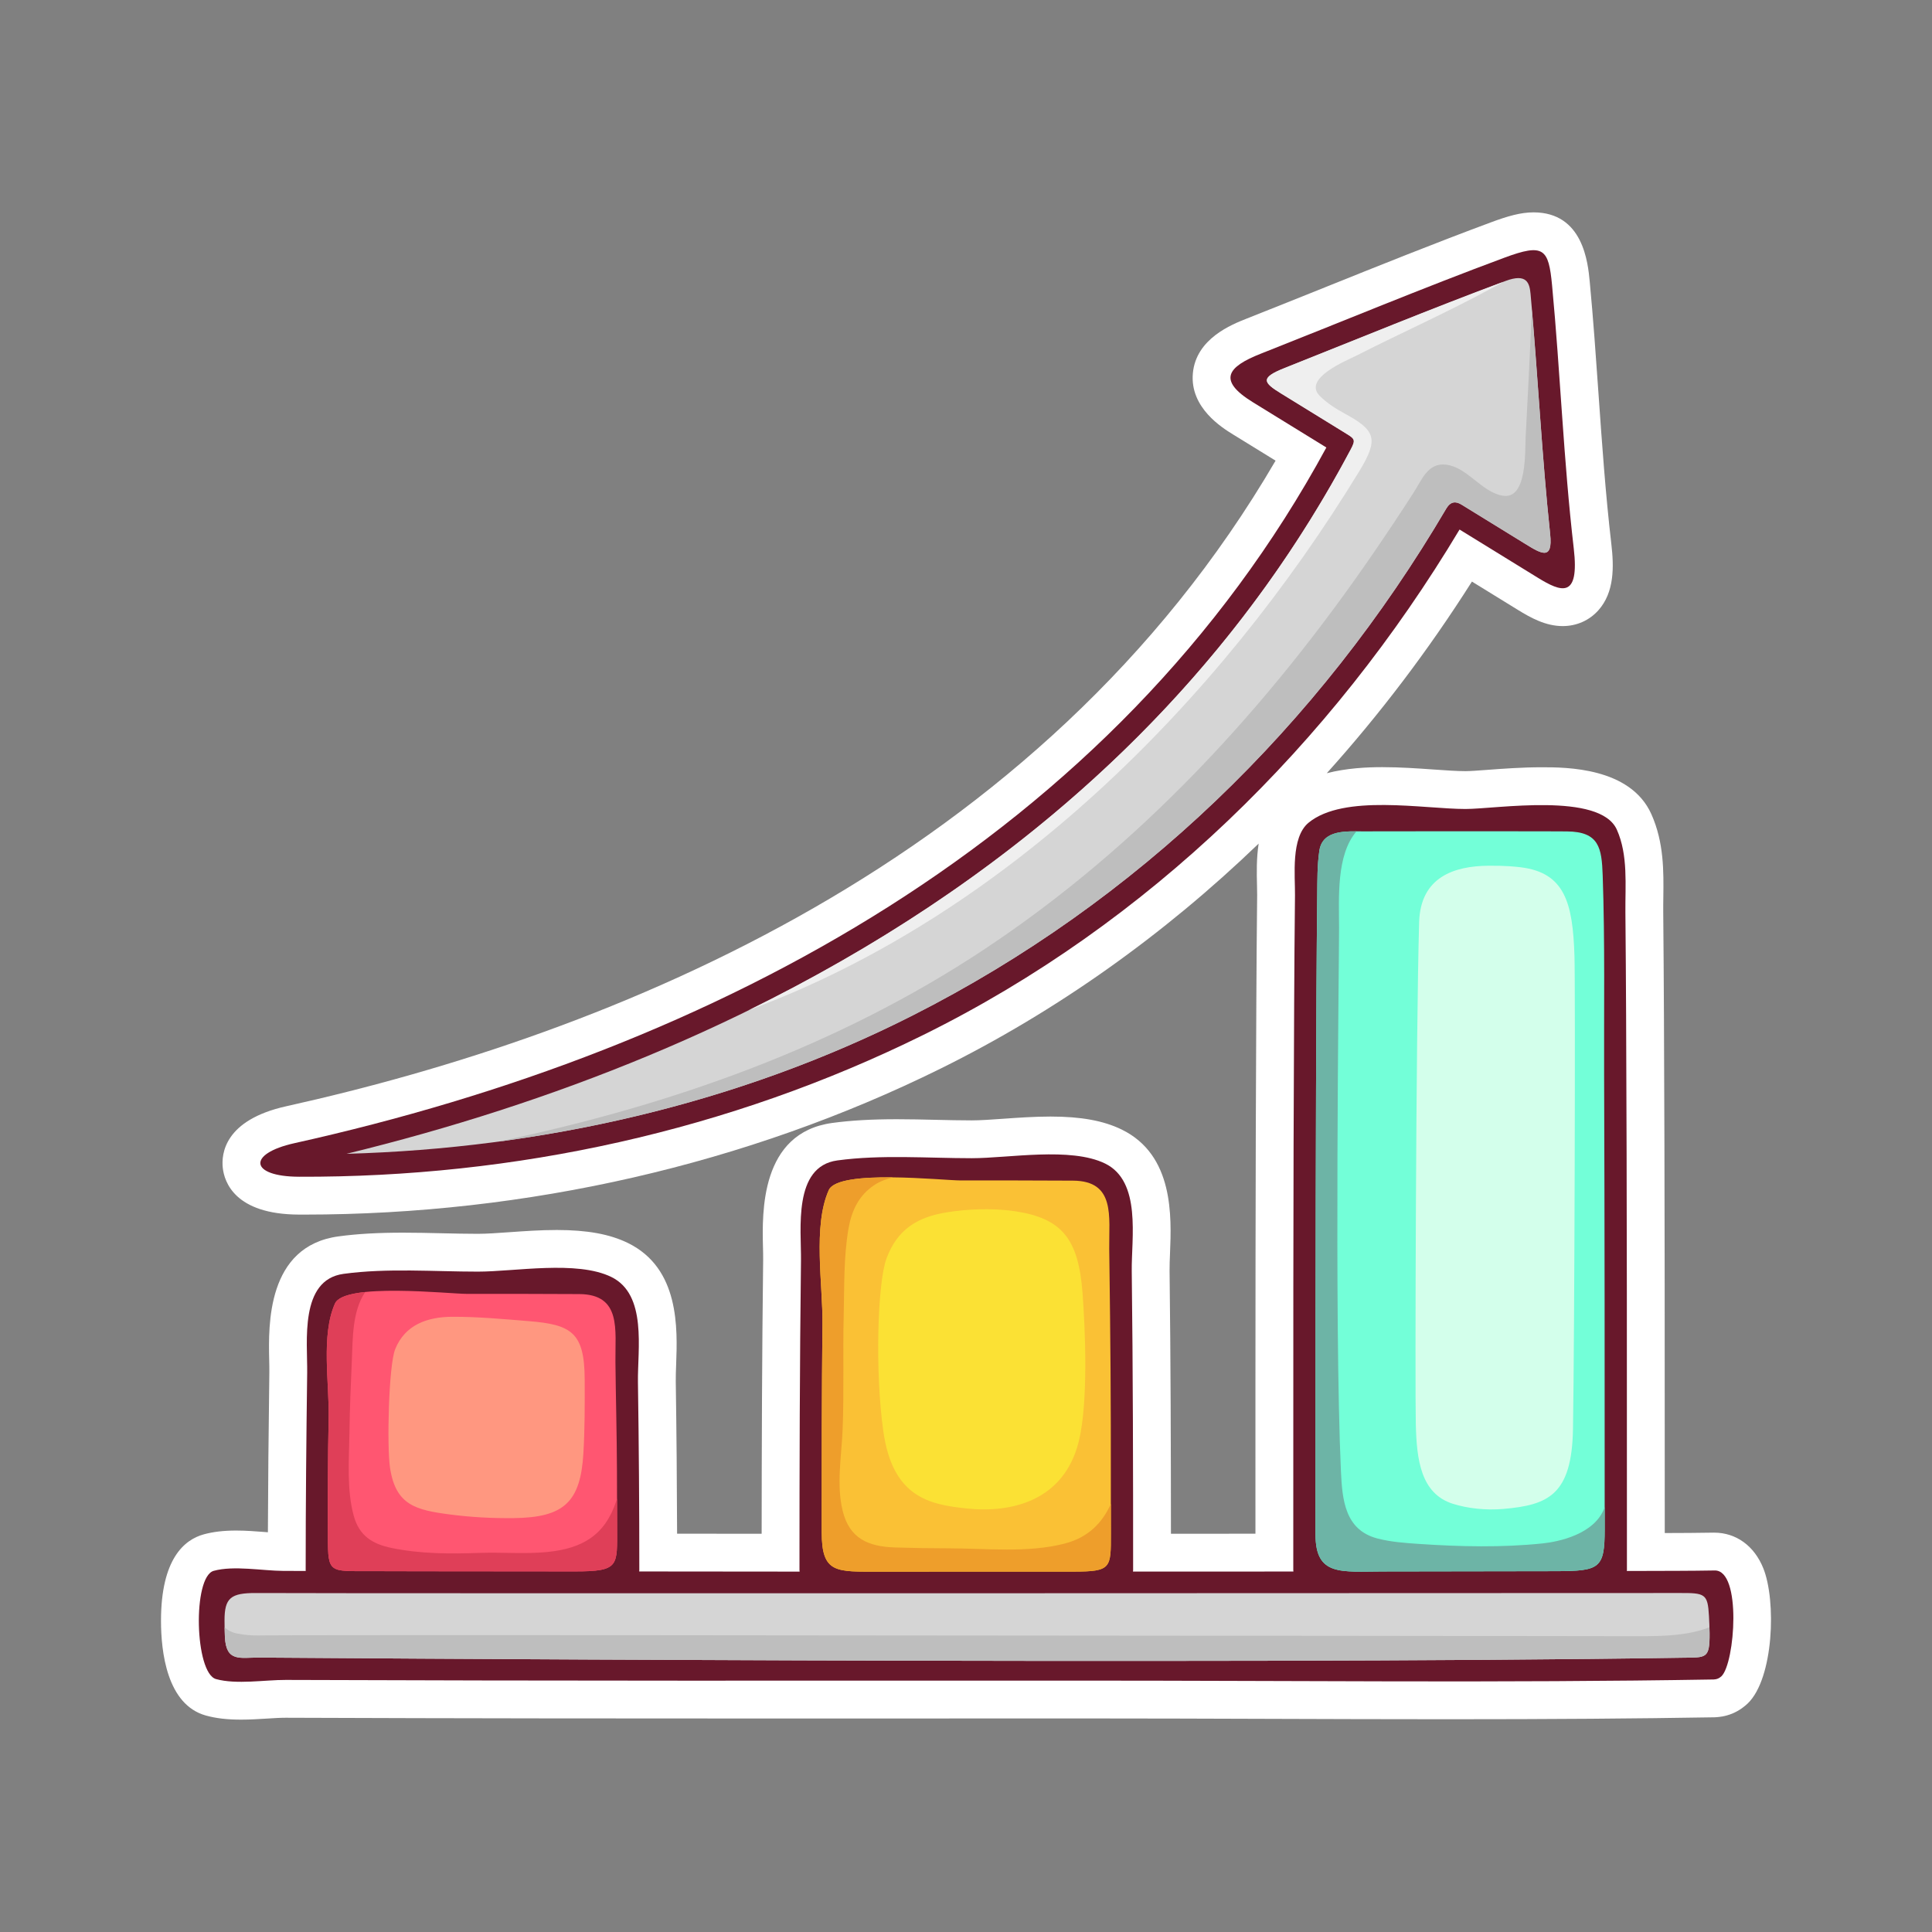 <svg xmlns="http://www.w3.org/2000/svg" id="Start_Up" height="512" viewBox="0 0 1000 1000" width="512"><rect x="0" y="0" width="1000" height="1000" fill="#808080" stroke="none"/><g><path d="m137.003 792.963c-4.537-.354-9.678-.752-14.794-.752-6.456 0-11.94.646-16.772 1.975-10.084 2.775-22.105 12.793-22.103 44.752 0 15.922 3.028 43.461 23.292 49.035 5.23 1.439 10.988 2.109 18.127 2.109 4.66 0 9.342-.295 13.473-.551 3.484-.219 6.775-.426 9.637-.426h.006c91.905.352 181.313.398 256.648.398l157.236-.039c31.2 0 62.41.104 93.623.207 31.264.104 62.531.207 93.799.207 53.768 0 97.654-.318 138.185-1.004.967-.02 1.862-.104 2.757-.232.528-.063 1.084-.145 1.486-.219.825-.152 1.612-.344 2.246-.525.904-.254 1.795-.553 2.684-.916.945-.387 1.825-.814 2.768-1.34.689-.389 1.377-.809 2.189-1.375.275-.193.654-.48 1.01-.76.689-.523 1.566-1.262 2.139-1.816 13.467-13.012 14.83-53.166 8.023-70.008-4.654-11.514-14.004-18.391-25.471-18.391 0 0-.006 0-.012 0-8.497.15-17 .186-25.502.207.003-87.783.003-178.539-.422-267.828-.086-17.846-.203-35.69-.369-53.54-.025-2.508.012-5.06.047-7.632.178-13.301.383-28.377-6.182-43.063-10.858-24.299-44.234-24.299-56.799-24.299-10.047 0-19.963.737-27.93 1.329-4.691.349-9.119.679-11.479.679-4.406 0-10.316-.416-16.572-.854-8.113-.569-17.308-1.214-26.5-1.214-8.262 0-18.607.53-28.736 3.137 27.373-30.418 52.539-63.552 75.131-99.191l23.783 14.65c6.587 4.057 14.352 8.388 23.182 8.388 7.225 0 13.801-2.914 18.512-8.208 8.32-9.345 8.047-22.559 6.684-34.251-3-25.733-4.859-52.274-6.656-77.941-1.328-18.949-2.699-38.542-4.529-57.874-.93-9.811-3.396-35.87-29.111-35.87-6.723 0-13.609 2.044-21.879 5.113-28.904 10.724-57.867 22.363-85.875 33.618-13.52 5.432-27.04 10.865-40.593 16.215-7.893 3.116-26.376 10.416-27.966 28.428-1.572 17.798 15.254 28.164 20.788 31.573l22.03 13.568c-121.741 208.756-344.496 296.939-512.018 334.148-32.042 7.115-33.693 24.648-32.914 31.859.782 7.244 6.186 24.107 39.383 24.225 0 0 2.768.004 2.775.004 115.435 0 229.291-26.107 329.242-75.494 59.994-29.645 115.383-69.002 164.777-116.535-1.188 7.684-1.008 15.354-.855 21.599.046 1.825.094 3.503.078 4.949-.223 18.849-.332 37.696-.436 56.549-.469 86.709-.461 174.842-.453 260.076v14.033l-43.734.016c-.021-42.439-.137-89.764-.711-136.213-.031-2.701.102-5.748.232-8.982.762-19.002 2.041-50.801-24.999-64.014-9.399-4.592-21.097-6.73-36.813-6.73-8.416 0-16.975.605-24.527 1.141-6.102.432-11.865.842-16.311.842-6.163-.004-12.406-.146-18.68-.293-6.669-.152-13.373-.307-20.061-.307-13.109 0-23.732.613-33.426 1.928-37.303 5.057-36.301 46.488-35.871 64.184.059 2.424.117 4.672.096 6.641-.604 49.043-.752 98.281-.781 141.813l-43.764-.041c-.074-26.574-.303-52.98-.688-78.74-.041-2.666.08-5.658.197-8.822.688-18.629 1.842-49.805-24.965-62.9-9.398-4.592-21.096-6.73-36.813-6.73-8.416 0-16.975.605-24.527 1.141-6.102.432-11.865.84-16.311.84-6.164-.002-12.406-.145-18.68-.291-6.667-.154-13.373-.307-20.061-.307-13.109 0-23.732.611-33.426 1.928-37.168 5.039-36.25 46.156-35.859 63.713.054 2.383.107 4.594.083 6.539-.425 32.244-.665 58.643-.751 82.893-.546-.047-1.1-.088-1.661-.131z" fill="#fff"></path><g><path d="m154.757 609.082c111.895.395 222.6-23.719 323.271-73.463 116.396-57.515 211.078-150.667 277.436-261.534 13.488 8.307 26.973 16.61 40.458 24.917 12.108 7.461 21.722 11.176 18.655-15.131-5.275-45.229-6.939-90.896-11.23-136.237-1.797-18.972-4.266-21.823-24.686-14.245-42.357 15.716-84.07 33.103-126.087 49.688-17.167 6.777-22.633 13.696-4.102 25.113 12.687 7.812 25.37 15.626 38.054 23.438-109.354 201.733-316.464 311.737-534.064 360.067-24.748 5.496-23.162 17.297 2.295 17.387z" fill="#68182b"></path><path d="m111.82 869.094c10.594 2.914 25.277.391 36.125.432 136.889.521 273.777.391 410.668.359 109.412-.025 218.945 1.264 328.35-.588.227-.004.424-.049.636-.074.142-.01.28-.023.423-.049.193-.035.377-.084.558-.135.193-.055.384-.117.577-.195.193-.08.371-.172.549-.27.164-.094.328-.189.49-.303.115-.08.223-.168.328-.258.17-.135.345-.242.51-.402 7.008-6.773 10.576-54.988-3.504-54.74-12.793.229-25.595.197-38.387.244-2.363.008-4.727.008-7.09.018.01-.156.045-.293.045-.455 0-95.635.033-191.273-.424-286.91-.085-17.816-.201-35.632-.369-53.451-.132-14.17 1.48-29.665-4.43-42.889-8.752-19.584-62.514-10.695-78.334-10.699-21.725-.005-62.963-7.864-81.203 7.083-9.289 7.611-6.936 27.548-7.055 37.604-.221 18.808-.328 37.615-.432 56.425-.528 97.609-.451 195.225-.451 292.836 0 .264.045.498.074.742-27.684.023-55.365.014-83.047.027.032-.252.077-.494.077-.77 0-51.602-.077-103.189-.713-154.789-.209-16.99 5.12-46.404-13.784-55.643-17.83-8.711-50.018-2.756-69.059-2.762-22.875-.004-46.809-1.932-69.531 1.152-23.092 3.129-18.633 35.723-18.828 51.66-.656 53.465-.782 106.916-.782 160.381 0 .281.048.531.079.789-27.682-.01-55.363-.051-83.043-.078.023-.234.068-.459.068-.711 0-32.455-.229-64.854-.713-97.297-.251-16.838 4.876-45.307-13.783-54.422-17.83-8.711-50.018-2.758-69.059-2.762-22.876-.004-46.809-1.932-69.531 1.152-22.939 3.109-18.619 35.213-18.828 51.107-.449 34.088-.783 68.123-.783 102.221 0 .16.035.297.045.451-3.885-.014-7.768-.016-11.652-.031-10.658-.041-25.574-2.893-35.974-.033-11.063 3.048-9.849 52.996 1.187 56.033z" fill="#68182b"></path><path d="m699.194 232.514c2.512-4.744 2.001-5.371-2.063-7.875-11.365-7-22.73-14-34.098-21.002-8.979-5.529-11.059-8.008 1.66-13.061 38.162-15.172 76.137-30.831 114.623-45.169 10.939-4.072 12.379 1.073 12.898 6.704 3.807 41.399 5.743 83.016 10.146 124.353 1.484 13.922-4.666 10.11-12.879 5.053-11.004-6.779-22.01-13.557-33.018-20.332-2.94-1.813-5.654-1.714-7.877 2.063-66.009 112.283-159.951 203.486-276.371 262.429-90.615 45.877-191.602 68.701-292.871 71.533 213.358-52.046 413.848-164.745 519.85-364.696z" fill="#d5d5d5"></path><path d="m681.182 563.441c.108-33.344.252-66.684.614-100.025.082-7.68-.025-15.406 1.086-23.026 1.631-11.188 14.242-10.034 22.83-10.077 15.748-.078 77.719-.063 92.955-.023 4.115.008 8.229.026 12.344.053 16.73.111 18.047 8.543 18.543 22.805 1.195 34.541.611 69.234.736 103.791.289 78.211.295 156.422.293 234.633 0 20.18-2.521 21.602-24.953 21.662-29.935.07-59.869.111-89.803.143-21.648.025-34.916 2.633-34.916-19.117 0-76.944.019-153.881.271-230.819z" fill="#73ffd8"></path><path d="m428.97 615.994c4.895-10.951 58.916-4.994 68.393-4.996 19.352-.004 38.704-.027 58.057.102 22.079.146 18.516 18.725 18.717 35.238.143 11.66.289 23.318.428 34.979.445 37.52.441 75.037.428 112.555 0 17.73.283 19.576-19.195 19.59-33.518.014-67.035.025-100.551.023-22.465 0-29.926 1.105-29.926-20.381-.014-35.934-.018-71.873.383-107.807.225-20.383-5.066-50.652 3.266-69.303z" fill="#fac135"></path><path d="m170.111 734.357c.42-18.047-4.098-43.168 3.268-59.65 4.895-10.951 58.916-4.994 68.393-4.996 19.352-.004 38.703-.027 58.057.102 22.033.145 18.51 18.605 18.717 35.096.113 9.107.246 18.215.428 27.322.387 19.523.436 39.045.436 58.57 0 19.693 1.391 22.582-21.893 22.559-26.115-.018-52.232-.027-78.35-.074-9.188-.016-18.379-.039-27.566-.064-21-.059-21.855 1.352-21.893-17.428-.039-20.48-.074-40.962.403-61.437z" fill="#ff5671"></path><path d="m132.567 824.547c52.048.281 731.302.025 736.384-.004 13.617-.07 14.962.281 15.609 11.939.155 2.816.281 5.865.311 8.801.131 13.537-1.851 12.563-14.012 12.754-240.848 3.771-732.191-.063-736.828-.084-9.811-.047-17.004 2.512-17.629-10.723-.133-2.813-.184-5.635-.189-8.453-.018-11.666 3.185-14.3 16.354-14.23z" fill="#d5d5d5"></path><path d="m258.044 590.867c74.344-9.938 147.102-31.232 214.172-65.189 116.42-58.943 210.362-150.146 276.371-262.429 2.223-3.777 4.937-3.876 7.877-2.063 11.008 6.775 22.014 13.553 33.018 20.332 8.213 5.058 14.363 8.869 12.879-5.053-4.115-38.63-6.125-77.5-9.475-116.213-.955 21.958-2.014 43.912-3.206 65.861-.423 7.773.86 32.771-12.026 30.44-11.031-1.997-18.168-14.835-29.279-16.057-9.275-1.018-12.299 7.637-16.643 14.401-6.815 10.616-13.818 21.11-20.955 31.513-54.566 79.521-120.352 151.247-201.051 204.781-76.781 50.932-162.666 80.936-251.682 99.676z" fill="#bebebe"></path><path d="m116.292 842.377c.029 1.619.032 3.24.109 4.854.625 13.234 7.818 10.676 17.629 10.723 4.637.021 495.98 3.855 736.828.084 12.161-.191 14.143.783 14.012-12.754-.01-.99-.043-1.998-.072-3.002-10.705 4.145-22.697 4.604-35.902 4.611-14.125.006-28.25-.031-42.373-.061-36.354-.078-72.709-.104-109.063-.133-87.902-.074-175.805-.131-263.707-.223-71.324-.074-142.645-.158-213.968-.139-21.864.008-43.726.004-65.589.064-5.508.016-11.014.021-16.521.064-1.295.01-2.588.02-3.881.035-3.742.045-6.906-.217-10.715-.912-2.95-.537-5.088-1.692-6.787-3.211z" fill="#bebebe"></path><path d="m387.552 522.861c133.182-49.294 242.951-159.227 315.995-278.933 10.206-16.725 8.493-21.182-7.575-29.887-4.629-2.51-9.049-5.336-12.805-9.06-9.24-9.161 14.193-18.5 19.121-21.014 22.766-11.619 46.195-21.97 68.656-34.187 2.234-1.217 4.756-2.451 7.125-3.899-38.059 14.212-75.629 29.687-113.377 44.694-12.719 5.053-10.639 7.531-1.66 13.061 11.367 7.002 22.732 14.002 34.098 21.002 4.064 2.504 4.575 3.131 2.063 7.875-70.274 132.56-182.094 226.734-311.641 290.348z" fill="#efefef"></path><path d="m425.32 793.104c0 21.486 7.461 20.381 29.926 20.381 33.516.002 67.033-.01 100.551-.023 19.479-.014 19.195-1.859 19.195-19.59.002-5.15-.012-10.301-.012-15.453-4.395 9.67-11.551 17.344-23.945 20.541-19.188 4.951-40.541 2.459-60.156 2.451-9.213-.002-18.412-.16-27.619-.447-14.038-.441-23.608-4.746-27.101-18.98-3.337-13.604-.54-28.516-.009-42.293.754-19.58.057-39.258.545-58.855.37-14.92-.066-30.197 2.488-44.936 1.604-9.252 5.338-17.193 13.328-22.496 2.896-1.924 6.211-3.145 9.703-4-15.572-.17-30.756 1.027-33.244 6.592-8.332 18.65-3.041 48.92-3.268 69.303-.4 35.931-.396 71.871-.382 107.805z" fill="#ee9e2b"></path><path d="m525.53 626.961c-12.356-1.863-25.774-1.059-35.69.572-14.835 2.434-25.352 8.672-30.971 23.799-4.77 12.836-5.965 59.271-1.645 89.592 4.863 34.152 23.852 37.838 43.332 39.883 22.572 2.365 50.205-3.662 57.852-34.904 4.955-20.25 3.32-57.967 1.914-76.635-2.11-27.926-10.539-38.641-34.792-42.307z" fill="#fbe134"></path><path d="m319.407 790.801c0-5.053-.027-10.105-.037-15.158-.138.432-.25.871-.393 1.303-5.885 17.834-17.686 24.566-35.692 26.361-11.595 1.154-23.319.061-34.944.467-15.355.537-30.453.563-45.587-2.533-10.028-2.051-16.78-6.338-19.618-16.535-3.797-13.643-2.43-29.582-2.25-43.586.154-12.229.68-24.447 1.217-36.664.527-12.104.215-25.73 6.926-35.705-8.03.84-14.15 2.602-15.65 5.957-7.365 16.482-2.848 41.604-3.268 59.65-.477 20.475-.441 40.957-.404 61.436.037 18.779.893 17.369 21.893 17.428 9.188.025 18.378.049 27.566.064 26.117.047 52.234.057 78.35.074 23.282.023 21.891-2.866 21.891-22.559z" fill="#df3f58"></path><path d="m302.63 713.816c-.104-24.285-6.995-28.219-29.055-30.01-13.154-1.061-26.327-2.295-39.469-2.246-12.979.053-24.465 4.154-29.554 16.758-3.389 8.385-4.364 50.504-2.655 61.559 2.963 19.164 13.24 21.707 31.061 24.021 10.895 1.414 21.871 2 32.851 1.877 26.06-.289 34.67-8.225 36.156-33.6.749-12.784.72-25.558.665-38.359z" fill="#ff9780"></path><path d="m805.63 813.232c22.432-.061 24.953-1.482 24.953-21.662 0-3.818-.004-7.635-.004-11.453-4.939 14.217-24.398 17.941-32.053 18.74-21.178 2.215-42.857 1.715-64.072.273-7.121-.484-14.42-.994-21.354-2.775-16.996-4.365-18.351-20.045-19.031-34.857-3.521-76.508-.951-264.19-.97-281.266-.017-15.153-1.567-37.684 9.035-49.932-8.149-.032-17.839.38-19.253 10.09-1.111 7.62-1.004 15.347-1.086 23.026-.362 33.341-.506 66.681-.614 100.025-.252 76.938-.271 153.875-.271 230.816 0 21.75 13.268 19.143 34.916 19.117 29.935-.03 59.87-.071 89.804-.142z" fill="#6db4a6"></path><path d="m814.941 494.76c-.863-27.472-5.033-42.996-27.686-45.837-2.705-.337-7.76-.897-16.811-.823-17.643.148-35.219 5.736-35.902 29.232-1.693 58.363-2.152 242.695-1.72 259.998.452 18.109 2.521 35.766 19.19 41.031 7.572 2.395 17.033 3.465 26.184 2.658 22.904-2.023 35.393-6.975 35.977-41.352.826-48.94 1.27-228.997.768-244.907z" fill="#d3ffeb"></path></g></g></svg>